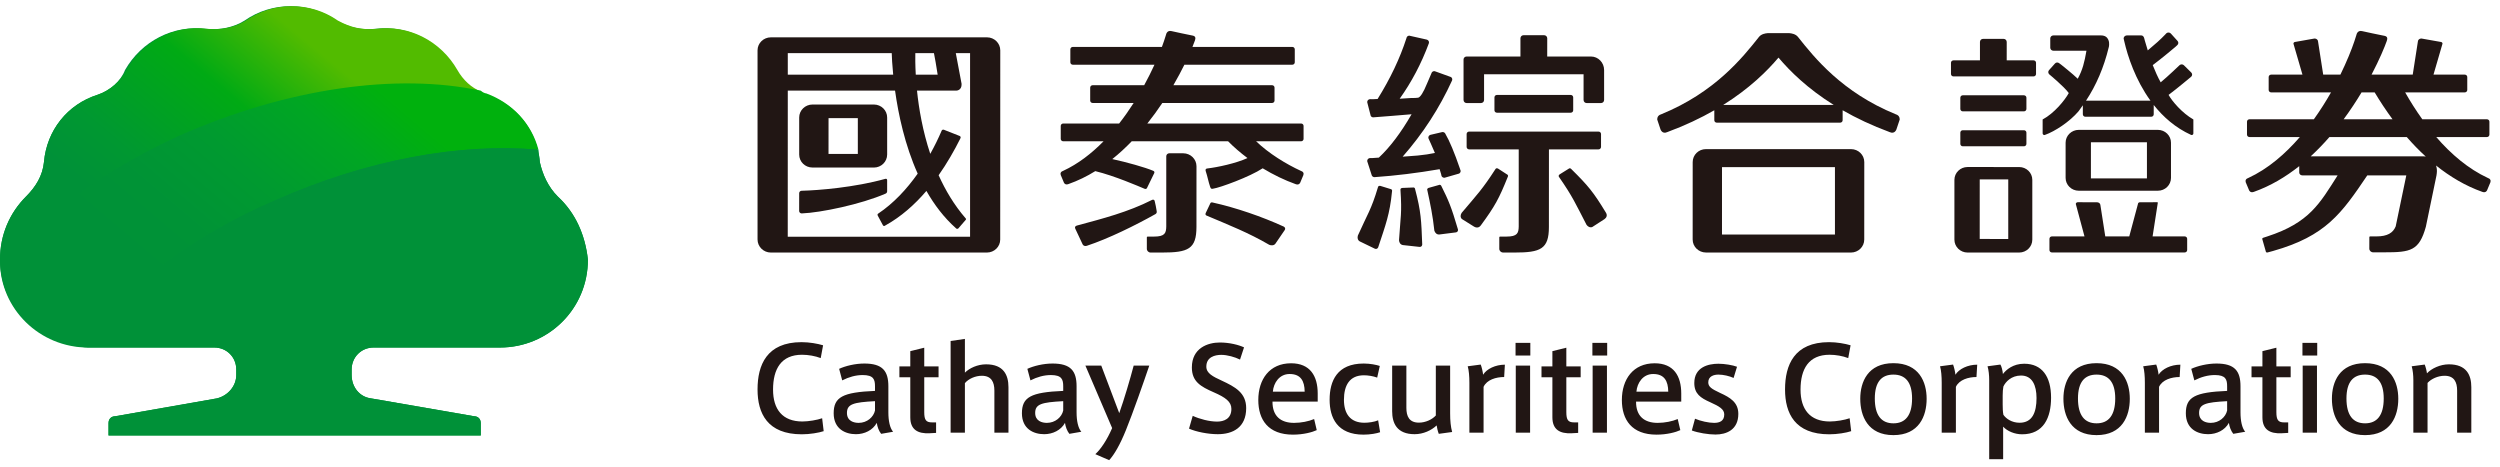 <?xml version="1.0" encoding="UTF-8"?>
<svg width="182px" height="34px" viewBox="0 0 182 34" version="1.1" xmlns="http://www.w3.org/2000/svg" xmlns:xlink="http://www.w3.org/1999/xlink">
    <title>logo</title>
    <defs>
        <linearGradient x1="75.92%" y1="34.187%" x2="18.308%" y2="71.674%" id="linearGradient-1">
            <stop stop-color="#52BB00" offset="0%"></stop>
            <stop stop-color="#00AA14" offset="36%"></stop>
            <stop stop-color="#009831" offset="79%"></stop>
            <stop stop-color="#009138" offset="100%"></stop>
        </linearGradient>
        <linearGradient x1="84.158%" y1="28.792%" x2="22.643%" y2="65.551%" id="linearGradient-2">
            <stop stop-color="#00B10D" offset="0%"></stop>
            <stop stop-color="#00A623" offset="22%"></stop>
            <stop stop-color="#009A30" offset="51%"></stop>
            <stop stop-color="#009336" offset="78%"></stop>
            <stop stop-color="#009138" offset="100%"></stop>
        </linearGradient>
    </defs>
    <g id="logo" stroke="none" stroke-width="1" fill="none" fill-rule="evenodd">
        <g fill-rule="nonzero" id="Path">
            <path d="M40.6,14.3 C39.9,13.6 39.5,12.7 39.3,11.8 C39.1,9.5 37.6,7.6 35.4,6.9 C35.3,6.9 35.1,6.8 35,6.7 C34.2,6.4 33.6,5.8 33.2,5.1 C32,3 29.7,1.8 27.3,2.1 C26.3,2.2 25.4,2 24.5,1.5 C22.5,0.1 19.8,0.1 17.8,1.5 C17,2 16,2.2 15,2.1 C12.6,1.8 10.3,3 9.1,5.1 C8.8,5.9 8,6.6 7.1,6.9 C4.9,7.6 3.4,9.5 3.2,11.8 C3.1,12.8 2.6,13.6 1.9,14.3 C0.7,15.5 0,17.1 0,18.9 L0,19 C0,22.5 2.9,25.3 6.4,25.3 L15.6,25.3 C16.5,25.3 17.2,26 17.2,26.9 L17.2,27.3 C17.2,28.1 16.6,28.8 15.8,29 L8.4,30.3 C8.1,30.3 7.9,30.5 7.9,30.8 L7.9,31.7 L35,31.7 L35,30.8 C35,30.5 34.8,30.3 34.5,30.3 L27,29 C26.2,28.9 25.6,28.2 25.6,27.3 L25.6,26.9 C25.6,26 26.3,25.3 27.2,25.3 L36.4,25.3 C39.9,25.3 42.8,22.5 42.8,18.9 C42.6,17.1 41.9,15.5 40.6,14.3 L40.6,14.3 Z" fill="#009138"></path>
            <path d="M13.1,10 C21,6.5 29,5.5 35.1,6.7 C34.3,6.4 33.7,5.8 33.3,5.1 C32.1,3 29.8,1.8 27.4,2.1 C26.4,2.2 25.5,2 24.6,1.5 C22.6,0.1 19.9,0.1 17.9,1.5 C17.1,2 16.1,2.2 15.1,2.1 C12.7,1.8 10.4,3 9.2,5.1 C8.8,5.9 8,6.6 7.1,6.9 C4.9,7.6 3.4,9.5 3.2,11.8 C3.1,12.8 2.6,13.6 1.9,14.3 C0.7,15.5 0,17.1 0,18.9 L0,19 C3.7,15.2 8.2,12.1 13.1,10 Z" fill="url(#linearGradient-1)"></path>
            <path d="M20,14.6 C26.8,11.6 33.6,10.4 39.2,10.9 C38.7,9 37.3,7.5 35.4,6.8 C35.3,6.8 35.1,6.7 35,6.6 C28.9,5.3 20.9,6.4 13,9.9 C8.2,12.1 3.7,15.2 0,18.9 C0,22.1 2.4,24.7 5.5,25.1 C9.5,20.6 14.4,17 20,14.6 Z" fill="url(#linearGradient-2)"></path>
            <path d="M40.6,14.3 C39.9,13.6 39.5,12.7 39.3,11.8 C39.3,11.5 39.2,11.2 39.2,10.9 C33.5,10.4 26.7,11.6 20,14.6 C14.4,17 9.5,20.6 5.5,25.2 C5.8,25.2 6.1,25.3 6.4,25.3 L15.6,25.3 C16.5,25.3 17.2,26 17.2,26.9 L17.2,27.3 C17.2,28.1 16.6,28.8 15.8,29 L8.4,30.3 C8.1,30.3 7.9,30.5 7.9,30.8 L7.9,31.7 L35,31.7 L35,30.8 C35,30.5 34.8,30.3 34.5,30.3 L27,29 C26.2,28.9 25.6,28.2 25.6,27.3 L25.6,26.9 C25.6,26 26.3,25.3 27.2,25.3 L36.4,25.3 C39.9,25.3 42.8,22.5 42.8,18.9 C42.6,17.1 41.9,15.5 40.6,14.3 L40.6,14.3 Z" fill="#009138"></path>
        </g>
        <g id="Group-32" transform="translate(55, 2)" fill="#211614">
            <path d="M27.532,24.616 L28.668,24.616 C28.255,25.834 27.47,28.078 26.963,29.323 C26.541,30.364 26.127,31.088 25.748,31.5 L24.74,31.063 C25.128,30.71 25.584,30.046 25.964,29.164 L24.017,24.616 L25.172,24.616 L26.481,28.078 C26.843,27.061 27.273,25.599 27.532,24.616 L27.532,24.616 Z M20.361,28.061 C20.361,28.659 20.868,28.785 21.213,28.785 C21.824,28.785 22.298,28.364 22.402,27.884 L22.402,27.205 C20.833,27.288 20.361,27.415 20.361,28.061 L20.361,28.061 Z M23.72,29.432 L22.849,29.583 C22.678,29.364 22.574,29.078 22.531,28.785 C22.238,29.323 21.634,29.609 21.015,29.609 C20.248,29.609 19.396,29.23 19.396,28.086 C19.396,26.91 20.042,26.556 22.402,26.457 L22.402,26.129 C22.402,25.632 22.306,25.304 21.505,25.304 C20.998,25.304 20.498,25.447 20.016,25.692 L19.792,24.851 C20.248,24.641 20.954,24.465 21.626,24.465 C22.944,24.465 23.375,25.001 23.375,26.119 L23.375,28.02 C23.375,28.642 23.487,29.164 23.72,29.432 L23.72,29.432 Z M16.788,24.523 C18.071,24.523 18.416,25.313 18.416,26.187 L18.416,29.5 L17.391,29.5 L17.391,26.44 C17.391,25.816 17.176,25.356 16.477,25.356 C15.995,25.356 15.504,25.581 15.245,25.892 L15.245,29.5 L14.205,29.5 L14.205,22.824 L15.245,22.672 L15.245,25.129 C15.574,24.801 16.159,24.523 16.788,24.523 L16.788,24.523 Z M13.147,28.75 L13.147,29.515 L12.673,29.541 C11.819,29.583 11.269,29.281 11.269,28.381 L11.269,25.465 L10.476,25.465 L10.476,24.674 L11.269,24.674 L11.269,23.564 L12.285,23.313 L12.285,24.674 L13.327,24.674 L13.327,25.465 L12.285,25.465 L12.285,28.003 C12.285,28.574 12.414,28.75 12.853,28.75 L13.147,28.75 Z M6.658,28.061 C6.658,28.659 7.166,28.785 7.511,28.785 C8.122,28.785 8.596,28.364 8.7,27.884 L8.7,27.205 C7.131,27.288 6.658,27.415 6.658,28.061 L6.658,28.061 Z M10.018,29.432 L9.148,29.583 C8.974,29.364 8.872,29.078 8.829,28.785 C8.536,29.323 7.932,29.609 7.313,29.609 C6.546,29.609 5.692,29.23 5.692,28.086 C5.692,26.91 6.34,26.556 8.7,26.457 L8.7,26.129 C8.7,25.632 8.605,25.304 7.803,25.304 C7.296,25.304 6.796,25.447 6.313,25.692 L6.089,24.851 C6.546,24.641 7.252,24.465 7.924,24.465 C9.242,24.465 9.673,25.001 9.673,26.119 L9.673,28.02 C9.673,28.642 9.785,29.164 10.018,29.432 L10.018,29.432 Z M0.149,26.346 C0.149,24.581 0.813,22.909 3.353,22.909 C3.922,22.909 4.525,23.018 4.921,23.137 L4.748,24.069 C4.352,23.917 3.853,23.826 3.387,23.826 C1.871,23.826 1.278,24.859 1.278,26.364 C1.278,27.793 1.959,28.684 3.414,28.684 C3.87,28.684 4.499,28.574 4.852,28.448 L4.964,29.389 C4.603,29.508 3.955,29.617 3.371,29.617 C0.864,29.617 0.149,28.086 0.149,26.356 L0.149,26.346 Z" id="Fill-1"></path>
            <path d="M71.206,25.515 C70.912,25.379 70.472,25.271 70.102,25.271 C69.784,25.271 69.362,25.379 69.362,25.834 C69.362,26.162 69.604,26.313 70.231,26.609 C70.947,26.935 71.55,27.288 71.55,28.129 C71.55,29.306 70.662,29.634 69.887,29.634 C69.371,29.634 68.604,29.508 68.165,29.339 L68.397,28.482 C68.811,28.659 69.396,28.785 69.784,28.785 C70.18,28.785 70.525,28.659 70.525,28.172 C70.525,27.793 70.172,27.583 69.499,27.28 C68.803,26.97 68.345,26.667 68.345,25.884 C68.345,24.733 69.353,24.48 70.102,24.48 C70.55,24.48 71.153,24.581 71.455,24.7 L71.206,25.515 Z M65.346,25.228 C64.613,25.228 64.183,25.869 64.131,26.515 L66.449,26.515 C66.44,25.725 66.155,25.228 65.354,25.228 L65.346,25.228 Z M65.682,28.785 C66.189,28.785 66.742,28.675 67.138,28.507 L67.327,29.314 C67.008,29.465 66.354,29.642 65.596,29.642 C63.795,29.642 63.072,28.558 63.072,27.121 C63.072,25.616 63.89,24.447 65.458,24.447 C66.845,24.447 67.395,25.372 67.395,26.649 L67.395,27.238 L64.105,27.238 C64.097,28.288 64.7,28.785 65.674,28.785 L65.682,28.785 Z M60.944,29.5 L61.986,29.5 L61.986,24.616 L60.944,24.616 L60.944,29.5 Z M60.926,23.884 L62.003,23.884 L62.003,22.96 L60.926,22.96 L60.926,23.884 Z M59.89,28.75 L59.89,29.515 L59.417,29.541 C58.564,29.583 58.014,29.281 58.014,28.381 L58.014,25.465 L57.221,25.465 L57.221,24.674 L58.014,24.674 L58.014,23.564 L59.029,23.313 L59.029,24.674 L60.072,24.674 L60.072,25.465 L59.029,25.465 L59.029,28.003 C59.029,28.574 59.159,28.75 59.597,28.75 L59.89,28.75 Z M55.348,29.5 L56.391,29.5 L56.391,24.616 L55.348,24.616 L55.348,29.5 Z M55.332,23.884 L56.408,23.884 L56.408,22.96 L55.332,22.96 L55.332,23.884 Z M54.555,24.548 L54.503,25.447 C53.916,25.447 53.244,25.642 53.004,26.162 L53.004,29.5 L51.971,29.5 L51.971,25.859 C51.971,25.404 51.936,24.96 51.85,24.665 L52.796,24.54 C52.865,24.708 52.952,25.076 52.97,25.28 C53.227,24.859 53.865,24.548 54.555,24.548 L54.555,24.548 Z M47.986,29.609 C46.694,29.609 46.349,28.811 46.349,27.935 L46.349,24.616 L47.384,24.616 L47.384,27.692 C47.384,28.306 47.589,28.768 48.297,28.768 C48.778,28.768 49.261,28.541 49.528,28.247 L49.528,24.616 L50.57,24.616 L50.57,28.096 C50.57,28.634 50.613,29.071 50.716,29.45 L49.743,29.583 C49.666,29.382 49.614,29.146 49.588,28.97 C49.209,29.331 48.615,29.609 47.986,29.609 L47.986,29.609 Z M41.796,27.096 C41.796,25.725 42.347,24.465 44.276,24.465 C44.751,24.465 45.19,24.556 45.449,24.641 L45.259,25.49 C44.967,25.379 44.587,25.321 44.294,25.321 C43.244,25.321 42.839,26.061 42.839,27.104 C42.839,28.104 43.287,28.776 44.329,28.776 C44.63,28.776 45.061,28.717 45.328,28.599 L45.473,29.465 C45.243,29.549 44.76,29.642 44.268,29.642 C42.347,29.642 41.796,28.407 41.796,27.104 L41.796,27.096 Z M38.877,25.228 C38.145,25.228 37.714,25.869 37.664,26.515 L39.98,26.515 C39.972,25.725 39.687,25.228 38.887,25.228 L38.877,25.228 Z M39.213,28.785 C39.723,28.785 40.272,28.675 40.669,28.507 L40.859,29.314 C40.54,29.465 39.886,29.642 39.128,29.642 C37.327,29.642 36.604,28.558 36.604,27.121 C36.604,25.616 37.422,24.447 38.989,24.447 C40.377,24.447 40.929,25.372 40.929,26.649 L40.929,27.238 L37.637,27.238 C37.629,28.288 38.232,28.785 39.205,28.785 L39.213,28.785 Z M35.274,24.177 C34.904,23.993 34.345,23.834 33.913,23.834 C33.439,23.834 32.821,23.993 32.821,24.692 C32.821,25.179 33.302,25.414 33.939,25.708 C34.913,26.162 35.722,26.591 35.722,27.71 C35.722,29.129 34.741,29.609 33.654,29.609 C32.94,29.609 32.062,29.432 31.561,29.205 L31.83,28.273 C32.337,28.507 33.043,28.692 33.603,28.692 C34.104,28.692 34.645,28.49 34.645,27.768 C34.645,27.245 34.223,26.935 33.354,26.556 C32.415,26.144 31.768,25.783 31.768,24.75 C31.768,23.336 32.931,22.934 33.802,22.934 C34.516,22.934 35.188,23.111 35.566,23.288 L35.274,24.177 Z" id="Fill-3"></path>
            <path d="M121.519,24.54 C121.588,24.708 121.665,25.01 121.682,25.179 C122.01,24.826 122.647,24.523 123.276,24.523 C124.569,24.523 124.912,25.313 124.912,26.187 L124.912,29.5 L123.879,29.5 L123.879,26.44 C123.879,25.816 123.664,25.356 122.966,25.356 C122.483,25.356 121.992,25.581 121.725,25.876 L121.725,29.5 L120.692,29.5 L120.692,25.675 C120.692,25.329 120.657,24.96 120.572,24.665 L121.519,24.54 Z M117.183,28.818 C118.045,28.818 118.535,28.238 118.535,27.011 C118.535,25.816 118.045,25.271 117.175,25.271 C116.306,25.271 115.822,25.816 115.822,27.011 C115.822,28.238 116.306,28.818 117.175,28.818 L117.183,28.818 Z M119.595,27.036 C119.595,28.288 119.044,29.677 117.175,29.677 C115.315,29.677 114.763,28.288 114.763,27.028 C114.763,25.808 115.315,24.439 117.175,24.439 C119.044,24.439 119.595,25.808 119.595,27.028 L119.595,27.036 Z M112.635,29.5 L113.676,29.5 L113.676,24.616 L112.635,24.616 L112.635,29.5 Z M112.618,23.884 L113.694,23.884 L113.694,22.96 L112.618,22.96 L112.618,23.884 Z M111.581,28.751 L111.581,29.515 L111.108,29.541 C110.255,29.583 109.704,29.281 109.704,28.381 L109.704,25.465 L108.911,25.465 L108.911,24.674 L109.704,24.674 L109.704,23.564 L110.72,23.313 L110.72,24.674 L111.761,24.674 L111.761,25.465 L110.72,25.465 L110.72,28.003 C110.72,28.574 110.85,28.751 111.289,28.751 L111.581,28.751 Z M105.094,28.061 C105.094,28.659 105.602,28.785 105.945,28.785 C106.558,28.785 107.03,28.364 107.135,27.884 L107.135,27.205 C105.567,27.288 105.094,27.415 105.094,28.061 L105.094,28.061 Z M108.452,29.432 L107.583,29.583 C107.411,29.364 107.306,29.079 107.263,28.785 C106.971,29.323 106.368,29.609 105.747,29.609 C104.981,29.609 104.129,29.23 104.129,28.086 C104.129,26.91 104.774,26.556 107.135,26.457 L107.135,26.129 C107.135,25.632 107.041,25.303 106.24,25.303 C105.73,25.303 105.231,25.447 104.748,25.692 L104.524,24.851 C104.981,24.641 105.688,24.465 106.36,24.465 C107.678,24.465 108.108,25.001 108.108,26.119 L108.108,28.02 C108.108,28.642 108.219,29.164 108.452,29.432 L108.452,29.432 Z M103.731,24.548 L103.679,25.447 C103.092,25.447 102.421,25.642 102.179,26.162 L102.179,29.5 L101.146,29.5 L101.146,25.859 C101.146,25.405 101.112,24.96 101.025,24.665 L101.973,24.54 C102.041,24.708 102.128,25.077 102.145,25.28 C102.404,24.859 103.041,24.548 103.731,24.548 L103.731,24.548 Z M97.637,28.818 C98.499,28.818 98.989,28.238 98.989,27.011 C98.989,25.816 98.499,25.271 97.628,25.271 C96.759,25.271 96.276,25.816 96.276,27.011 C96.276,28.238 96.759,28.818 97.628,28.818 L97.637,28.818 Z M100.049,27.036 C100.049,28.288 99.499,29.677 97.628,29.677 C95.768,29.677 95.217,28.288 95.217,27.028 C95.217,25.808 95.768,24.439 97.628,24.439 C99.499,24.439 100.049,25.808 100.049,27.028 L100.049,27.036 Z M90.795,27.44 C90.795,27.709 90.804,27.985 90.847,28.197 C91.036,28.473 91.45,28.776 92.026,28.776 C92.956,28.776 93.259,28.02 93.259,26.977 C93.259,26.053 92.948,25.339 92.131,25.339 C91.423,25.339 91.002,25.801 90.847,26.137 C90.812,26.296 90.795,26.566 90.795,26.801 L90.795,27.44 Z M92.363,24.48 C93.655,24.48 94.318,25.405 94.318,26.952 C94.318,28.389 93.784,29.617 92.208,29.617 C91.665,29.617 91.13,29.389 90.829,29.061 L90.829,31.432 L89.813,31.432 L89.813,25.675 C89.813,25.329 89.779,24.96 89.693,24.665 L90.63,24.54 C90.708,24.657 90.795,24.993 90.812,25.228 C91.053,24.909 91.562,24.48 92.354,24.48 L92.363,24.48 Z M88.941,24.548 L88.887,25.447 C88.302,25.447 87.631,25.642 87.389,26.162 L87.389,29.5 L86.356,29.5 L86.356,25.859 C86.356,25.405 86.322,24.96 86.235,24.665 L87.183,24.54 C87.252,24.708 87.338,25.077 87.355,25.28 C87.613,24.859 88.251,24.548 88.941,24.548 L88.941,24.548 Z M82.848,28.818 C83.708,28.818 84.199,28.238 84.199,27.011 C84.199,25.816 83.708,25.271 82.839,25.271 C81.969,25.271 81.486,25.816 81.486,27.011 C81.486,28.238 81.969,28.818 82.839,28.818 L82.848,28.818 Z M85.259,27.036 C85.259,28.288 84.707,29.677 82.839,29.677 C80.978,29.677 80.427,28.288 80.427,27.028 C80.427,25.808 80.978,24.439 82.839,24.439 C84.707,24.439 85.259,25.808 85.259,27.028 L85.259,27.036 Z M74.951,26.346 C74.951,24.581 75.614,22.909 78.156,22.909 C78.724,22.909 79.327,23.018 79.723,23.137 L79.551,24.069 C79.155,23.917 78.655,23.826 78.191,23.826 C76.674,23.826 76.079,24.859 76.079,26.364 C76.079,27.793 76.76,28.684 78.215,28.684 C78.673,28.684 79.302,28.574 79.654,28.448 L79.766,29.389 C79.404,29.508 78.758,29.617 78.173,29.617 C75.667,29.617 74.951,28.086 74.951,26.356 L74.951,26.346 Z" id="Fill-5"></path>
            <path d="M39.72,10.447 C38.621,9.942 37.371,9.175 36.444,8.285 L39.721,8.285 C39.82,8.285 39.9,8.208 39.9,8.11 L39.9,7.167 C39.9,7.069 39.82,6.992 39.721,6.992 L28.526,6.992 C28.921,6.495 29.287,5.992 29.617,5.497 L37.606,5.497 C37.706,5.497 37.786,5.419 37.786,5.322 L37.786,4.38 C37.786,4.281 37.706,4.203 37.606,4.203 L30.423,4.203 C30.732,3.669 31,3.165 31.223,2.712 L39.08,2.712 C39.18,2.712 39.26,2.633 39.26,2.535 L39.26,1.592 C39.26,1.495 39.18,1.415 39.08,1.415 L31.81,1.415 C31.887,1.228 31.949,1.065 31.991,0.947 C32.051,0.77 32.041,0.642 31.842,0.594 C31.414,0.504 30.544,0.331 30.289,0.265 C29.95,0.182 29.89,0.516 29.89,0.516 L29.748,0.96 C29.703,1.098 29.648,1.252 29.588,1.415 L23.102,1.415 C23.002,1.415 22.921,1.495 22.921,1.592 L22.921,2.535 C22.921,2.633 23.002,2.712 23.102,2.712 L29.045,2.712 C28.831,3.18 28.582,3.683 28.297,4.203 L24.546,4.203 C24.446,4.203 24.366,4.281 24.366,4.38 L24.366,5.322 C24.366,5.419 24.446,5.497 24.546,5.497 L27.53,5.497 C27.207,6 26.855,6.504 26.473,6.992 L22.401,6.992 C22.302,6.992 22.222,7.069 22.222,7.167 L22.222,8.11 C22.222,8.208 22.302,8.285 22.401,8.285 L25.339,8.285 C24.469,9.171 23.485,9.936 22.387,10.443 C22.102,10.538 22.24,10.784 22.24,10.784 L22.451,11.289 C22.451,11.289 22.524,11.495 22.778,11.402 C23.47,11.159 24.122,10.839 24.737,10.458 C26.169,10.808 27.879,11.559 28.305,11.734 C28.44,11.802 28.496,11.697 28.496,11.697 L29.014,10.633 C29.014,10.633 29.103,10.499 28.957,10.435 C28.361,10.182 27.018,9.806 25.975,9.581 C26.477,9.18 26.949,8.744 27.39,8.285 L34.405,8.285 C34.826,8.714 35.306,9.124 35.817,9.507 C34.984,9.889 33.633,10.181 32.88,10.266 C32.785,10.276 32.743,10.34 32.773,10.447 C32.916,10.87 32.961,11.202 33.105,11.621 C33.153,11.761 33.221,11.759 33.316,11.736 C33.818,11.664 35.98,10.874 36.924,10.252 C37.699,10.72 38.515,11.118 39.329,11.408 C39.582,11.501 39.657,11.293 39.657,11.293 L39.868,10.788 C39.868,10.788 40.005,10.54 39.72,10.447 M33.292,12.745 C33.134,12.693 33.107,12.812 33.107,12.812 L32.779,13.503 C32.779,13.503 32.705,13.649 32.85,13.699 C34.466,14.385 35.886,14.938 37.401,15.822 C37.557,15.887 37.742,15.88 37.85,15.74 C38.131,15.338 38.249,15.15 38.531,14.744 C38.589,14.657 38.557,14.551 38.463,14.499 C36.85,13.761 34.972,13.119 33.292,12.745 M31.138,9.159 L30.125,9.159 C30.004,9.159 29.904,9.254 29.904,9.373 L29.904,14.491 C29.893,14.965 29.809,15.223 29.015,15.223 L28.556,15.223 C28.482,15.223 28.49,15.29 28.49,15.29 L28.49,16.115 C28.49,16.264 28.614,16.385 28.764,16.385 L29.6,16.385 C31.498,16.385 32.101,16.132 32.102,14.522 L32.104,10.103 C32.104,9.582 31.671,9.159 31.138,9.159 M29.122,13.583 C27.679,14.394 25.697,15.375 24.118,15.895 C23.98,15.944 23.861,15.878 23.818,15.794 C23.706,15.55 23.438,14.975 23.279,14.645 C23.233,14.546 23.267,14.466 23.383,14.425 C25.319,13.901 27.096,13.45 28.884,12.546 C28.985,12.505 29.056,12.577 29.061,12.637 C29.139,13.021 29.15,12.971 29.204,13.35 C29.222,13.453 29.217,13.515 29.122,13.583" id="Fill-7"></path>
            <path d="M5.318,6.602 L7.45,6.602 L7.45,9.208 L5.316,9.206 L5.318,6.602 Z M4.146,10.196 L8.62,10.198 C9.152,10.198 9.584,9.775 9.585,9.252 L9.585,6.555 C9.585,6.033 9.155,5.611 8.621,5.609 L4.149,5.609 C3.616,5.609 3.181,6.033 3.181,6.553 L3.181,9.252 C3.181,9.775 3.612,10.196 4.146,10.196 L4.146,10.196 Z M9.472,12.095 C7.673,12.878 4.74,13.484 3.378,13.536 C3.377,13.536 3.377,13.538 3.374,13.538 L3.363,13.538 L3.363,13.536 C3.262,13.536 3.178,13.456 3.178,13.361 L3.18,12.064 C3.18,11.965 3.262,11.887 3.363,11.887 L3.372,11.887 C4.581,11.858 7.232,11.643 9.454,11.019 C9.454,11.019 9.584,10.984 9.584,11.122 L9.584,11.934 C9.584,12.052 9.472,12.095 9.472,12.095 L9.472,12.095 Z M15.621,15.233 L2.348,15.233 L2.351,4.598 L10.16,4.598 C10.4,6.324 10.875,8.561 11.808,10.642 C11.004,11.779 10.047,12.806 8.935,13.549 C8.838,13.608 8.907,13.711 8.907,13.711 L9.265,14.377 C9.265,14.377 9.318,14.509 9.429,14.427 C10.593,13.784 11.589,12.899 12.442,11.899 C13.017,12.909 13.722,13.841 14.587,14.61 C14.675,14.709 14.764,14.631 14.764,14.631 L15.3,14.01 C15.3,14.01 15.373,13.955 15.29,13.884 C14.466,12.93 13.829,11.858 13.332,10.757 C13.942,9.891 14.463,8.978 14.911,8.085 C14.99,7.94 14.854,7.895 14.854,7.895 L13.722,7.448 C13.722,7.448 13.597,7.396 13.548,7.524 C13.309,8.081 13.035,8.644 12.723,9.2 C12.173,7.547 11.894,5.92 11.758,4.598 L14.615,4.598 C14.615,4.598 15.023,4.6 15.005,4.11 C14.84,3.234 14.675,2.363 14.582,1.869 L15.621,1.869 L15.621,15.233 Z M2.351,1.869 L9.918,1.869 C9.926,2.166 9.952,2.714 10.024,3.438 L2.351,3.438 L2.351,1.869 Z M11.636,1.869 L12.991,1.869 C13.062,2.221 13.16,2.764 13.262,3.438 L11.668,3.438 C11.627,2.714 11.629,2.166 11.636,1.869 L11.636,1.869 Z M16.854,0.718 L1.121,0.718 C0.587,0.718 0.149,1.141 0.149,1.662 L0.149,15.435 C0.149,15.956 0.582,16.385 1.115,16.385 L16.847,16.385 C17.383,16.385 17.815,15.961 17.815,15.441 L17.82,1.666 C17.82,1.145 17.387,0.718 16.854,0.718 L16.854,0.718 Z" id="Fill-9"></path>
            <path d="M51.332,10.423 C51.322,10.396 51.313,10.371 51.305,10.345 C51.298,10.324 51.291,10.303 51.285,10.283 C50.886,9.116 50.529,8.262 50.213,7.722 C50.21,7.716 50.206,7.71 50.204,7.705 C50.164,7.65 50.099,7.613 50.026,7.613 C50.013,7.613 50.001,7.615 49.988,7.617 L49.97,7.621 L49.162,7.81 L49.142,7.813 C49.051,7.839 48.983,7.92 48.983,8.017 C48.983,8.035 48.987,8.052 48.992,8.07 L49.019,8.132 L49.19,8.512 L49.461,9.136 C49.1,9.215 48.685,9.276 48.215,9.322 L47.113,9.406 C48.593,7.718 49.791,5.872 50.706,3.867 C50.707,3.867 50.708,3.866 50.708,3.866 C50.719,3.838 50.725,3.811 50.725,3.784 C50.725,3.71 50.687,3.646 50.63,3.609 L50.538,3.576 L49.528,3.211 L49.449,3.184 C49.437,3.18 49.427,3.18 49.415,3.18 C49.34,3.18 49.276,3.217 49.237,3.271 L49.203,3.349 L48.884,4.091 C48.75,4.417 48.631,4.664 48.522,4.833 C48.414,5.001 48.321,5.095 48.243,5.112 C48.163,5.128 47.98,5.137 47.692,5.137 L46.897,5.188 C47.765,3.97 48.472,2.631 49.015,1.168 L49.016,1.166 C49.025,1.143 49.031,1.114 49.031,1.087 C49.031,0.99 48.963,0.908 48.872,0.885 L48.852,0.879 L47.694,0.619 L47.598,0.596 C47.518,0.597 47.449,0.64 47.413,0.704 C47.403,0.731 47.395,0.759 47.386,0.788 C46.916,2.244 46.217,3.716 45.29,5.205 L44.982,5.221 L44.782,5.221 C44.771,5.219 44.76,5.217 44.749,5.217 C44.739,5.217 44.728,5.219 44.717,5.221 C44.614,5.236 44.533,5.322 44.533,5.429 C44.533,5.429 44.534,5.442 44.536,5.45 L44.552,5.514 L44.761,6.328 L44.79,6.438 C44.826,6.497 44.889,6.54 44.964,6.543 L45.026,6.538 L46.319,6.437 L47.763,6.318 C46.993,7.656 46.198,8.708 45.38,9.474 L44.91,9.507 L44.772,9.507 L44.727,9.507 C44.618,9.518 44.533,9.608 44.533,9.714 C44.533,9.728 44.536,9.74 44.537,9.751 L44.555,9.806 L44.856,10.738 L44.866,10.769 C44.897,10.843 44.972,10.895 45.056,10.897 C45.074,10.895 45.092,10.895 45.109,10.893 C46.602,10.788 48.167,10.598 49.804,10.316 L49.912,10.672 L49.926,10.736 L49.944,10.814 C49.978,10.887 50.054,10.94 50.141,10.94 C50.156,10.94 50.169,10.938 50.181,10.936 L50.227,10.922 L51.144,10.658 L51.215,10.639 C51.285,10.604 51.335,10.534 51.335,10.45 C51.335,10.441 51.333,10.433 51.332,10.423 L51.332,10.423 Z M53.975,4.912 C53.877,4.912 53.796,4.99 53.796,5.089 L53.796,6.031 C53.796,6.126 53.877,6.205 53.975,6.205 L59.35,6.205 C59.449,6.205 59.529,6.126 59.529,6.031 L59.529,5.089 C59.529,4.99 59.449,4.912 59.35,4.912 L53.975,4.912 Z M61.375,8.874 C61.475,8.874 61.555,8.794 61.555,8.697 L61.555,7.755 C61.555,7.658 61.475,7.58 61.375,7.58 L51.952,7.58 C51.852,7.58 51.771,7.658 51.771,7.755 L51.771,8.697 C51.771,8.794 51.852,8.874 51.952,8.874 L55.563,8.874 L55.563,14.491 C55.551,14.965 55.468,15.223 54.674,15.223 L54.214,15.223 C54.141,15.223 54.148,15.288 54.148,15.288 L54.148,16.115 C54.148,16.264 54.274,16.383 54.423,16.383 L55.259,16.385 C57.156,16.385 57.76,16.132 57.76,14.523 L57.763,8.874 L61.375,8.874 Z M51.767,5.502 L52.819,5.502 C52.94,5.502 53.04,5.404 53.04,5.279 L53.04,3.493 L53.04,3.407 L60.284,3.407 L60.284,4.809 L60.284,5.279 C60.284,5.401 60.382,5.502 60.505,5.502 L61.558,5.502 C61.678,5.502 61.779,5.404 61.779,5.279 L61.779,3.097 C61.779,2.557 61.351,2.114 60.822,2.114 L57.637,2.114 L57.639,0.788 C57.639,0.665 57.538,0.564 57.418,0.564 L55.908,0.564 C55.787,0.564 55.688,0.663 55.688,0.788 L55.688,2.114 L51.767,2.114 C51.645,2.114 51.546,2.211 51.546,2.33 L51.546,5.279 C51.546,5.401 51.644,5.502 51.767,5.502 L51.767,5.502 Z M49.764,11.464 L49.016,11.675 C49.016,11.675 48.855,11.718 48.911,11.858 C49.124,12.839 49.306,13.705 49.421,14.794 C49.472,14.952 49.598,15.084 49.777,15.072 C50.274,15.014 50.496,14.975 50.995,14.917 C51.1,14.901 51.161,14.81 51.14,14.705 C50.648,13.035 50.455,12.594 49.937,11.555 C49.872,11.406 49.764,11.464 49.764,11.464 L49.764,11.464 Z M47.879,11.65 L47.1,11.681 C47.1,11.681 46.932,11.684 46.954,11.833 C47.069,13.55 46.957,13.769 46.848,15.488 C46.858,15.655 46.949,15.81 47.127,15.841 C47.622,15.899 47.847,15.915 48.346,15.975 C48.452,15.985 48.533,15.909 48.538,15.802 C48.472,14.066 48.454,13.408 48.022,11.779 C47.998,11.617 47.879,11.65 47.879,11.65 L47.879,11.65 Z M59.4,10.318 C59.293,10.192 59.207,10.28 59.207,10.28 L58.551,10.689 C58.551,10.689 58.409,10.775 58.503,10.893 C59.49,12.316 59.7,12.821 60.496,14.361 C60.591,14.499 60.749,14.59 60.917,14.528 L61.809,13.951 C61.937,13.858 62.042,13.695 61.912,13.483 C61.006,11.988 60.612,11.513 59.4,10.318 L59.4,10.318 Z M54.721,10.703 L54.073,10.283 C54.073,10.283 53.935,10.188 53.862,10.32 C52.922,11.777 52.533,12.167 51.41,13.495 C51.317,13.637 51.297,13.816 51.422,13.942 L52.322,14.505 C52.459,14.583 52.656,14.61 52.803,14.41 C53.841,12.998 54.128,12.456 54.76,10.891 C54.837,10.746 54.721,10.703 54.721,10.703 L54.721,10.703 Z M46.339,11.938 C46.174,13.612 45.876,14.355 45.331,16.008 C45.289,16.107 45.185,16.15 45.089,16.105 C44.641,15.884 44.436,15.794 43.99,15.573 C43.835,15.485 43.805,15.307 43.853,15.148 C44.558,13.569 44.822,13.282 45.315,11.631 C45.349,11.483 45.506,11.538 45.506,11.538 L46.249,11.767 C46.249,11.767 46.372,11.779 46.339,11.938 L46.339,11.938 Z" id="Fill-11"></path>
            <path d="M70.452,5.637 C72.355,4.446 73.629,3.192 74.474,2.194 C75.317,3.192 76.59,4.446 78.491,5.637 L70.452,5.637 Z M83.006,6.318 C79.109,4.726 77.09,2.199 75.894,0.691 C75.723,0.471 75.414,0.425 75.27,0.415 C75.27,0.415 75.27,0.413 75.272,0.413 L75.214,0.413 L75.192,0.413 L73.753,0.413 L73.731,0.413 L73.674,0.413 L73.676,0.415 C73.531,0.425 73.222,0.471 73.051,0.691 C71.856,2.199 69.837,4.726 65.94,6.318 C65.604,6.411 65.649,6.712 65.649,6.712 L65.885,7.421 C65.885,7.421 66.008,7.786 66.372,7.619 C67.683,7.135 68.817,6.592 69.802,6.027 L69.802,6.755 C69.802,6.852 69.883,6.93 69.982,6.93 L78.963,6.93 C79.063,6.93 79.144,6.852 79.144,6.755 L79.144,6.027 C80.128,6.592 81.263,7.135 82.573,7.619 C82.937,7.786 83.059,7.421 83.059,7.421 L83.296,6.712 C83.296,6.712 83.34,6.411 83.006,6.318 L83.006,6.318 Z M78.584,15.072 L70.361,15.072 L70.362,10.167 L78.584,10.167 L78.584,15.072 Z M79.753,8.856 L69.193,8.856 C68.661,8.854 68.228,9.276 68.228,9.798 L68.226,15.439 C68.226,15.959 68.658,16.381 69.192,16.383 L79.752,16.385 C80.286,16.385 80.717,15.961 80.717,15.441 L80.72,9.8 C80.72,9.277 80.287,8.856 79.753,8.856 L79.753,8.856 Z" id="Fill-13"></path>
            <path d="M104.677,6.697 C103.853,6.225 103.128,5.368 102.873,4.908 C103.498,4.442 104.521,3.582 104.521,3.582 C104.61,3.497 104.608,3.365 104.524,3.279 L103.99,2.753 C103.906,2.667 103.757,2.661 103.667,2.749 C103.667,2.749 102.847,3.539 102.298,3.994 C102.071,3.592 101.912,3.213 101.719,2.741 C102.366,2.262 103.367,1.415 103.367,1.415 L103.506,1.287 C103.599,1.205 103.608,1.075 103.53,0.986 L103.038,0.442 C102.958,0.353 102.81,0.339 102.714,0.421 L102.628,0.514 C102.292,0.867 101.892,1.225 101.357,1.669 C101.265,1.384 101.2,1.168 101.142,0.951 L101.104,0.803 C101.074,0.679 101.006,0.578 100.885,0.578 L99.836,0.578 C99.714,0.578 99.6,0.677 99.6,0.801 L99.642,0.986 C99.895,2.104 100.461,3.821 101.554,5.328 L96.862,5.328 C97.597,4.217 98.163,2.912 98.516,1.446 C98.52,1.438 98.53,1.394 98.534,1.364 C98.549,1.234 98.577,0.972 98.398,0.755 C98.386,0.741 98.272,0.578 97.944,0.578 L94.488,0.578 C94.363,0.578 94.259,0.675 94.259,0.791 L94.259,1.477 C94.259,1.595 94.361,1.693 94.488,1.693 L95.366,1.693 L96.894,1.693 C96.751,2.522 96.61,3.097 96.259,3.733 C95.918,3.396 95.063,2.716 95.063,2.716 L94.91,2.603 C94.815,2.524 94.681,2.533 94.602,2.623 L94.166,3.11 C94.087,3.2 94.098,3.337 94.194,3.419 C94.194,3.419 95.252,4.287 95.607,4.774 C95.324,5.295 94.544,6.25 93.704,6.697 L93.704,7.71 C93.706,7.776 93.762,7.831 93.829,7.831 C93.844,7.831 93.855,7.827 93.868,7.823 C93.872,7.821 93.878,7.819 93.883,7.817 C94.586,7.569 95.666,6.871 96.323,6.095 L96.631,5.664 L96.631,6.322 C96.631,6.419 96.713,6.499 96.812,6.499 L101.612,6.499 C101.711,6.499 101.791,6.419 101.791,6.322 L101.791,5.642 C102.487,6.52 103.374,7.303 104.506,7.819 C104.507,7.821 104.509,7.821 104.511,7.821 C104.525,7.827 104.539,7.831 104.556,7.831 C104.62,7.831 104.673,7.78 104.677,7.718 C104.678,7.716 104.679,7.712 104.679,7.712 C104.679,7.712 104.678,7.705 104.677,7.703 L104.677,6.697 Z M97.218,10.986 L101.297,10.986 L101.297,8.355 L97.219,8.355 L97.218,10.986 Z M96.333,11.885 C95.805,11.885 95.376,11.466 95.376,10.951 L95.376,8.388 C95.376,7.872 95.808,7.454 96.335,7.454 L102.092,7.454 C102.621,7.456 103.048,7.873 103.048,8.39 L103.048,10.951 C103.047,11.468 102.621,11.885 102.092,11.885 L96.333,11.885 Z M91.201,11.06 L89.124,11.06 L89.123,15.396 L91.201,15.398 L91.201,11.06 Z M92.952,11.095 L92.952,15.449 C92.951,15.965 92.525,16.385 91.996,16.385 L88.237,16.385 C87.708,16.383 87.281,15.963 87.281,15.447 L87.281,11.093 C87.281,10.577 87.712,10.159 88.238,10.159 L91.997,10.161 C92.527,10.161 92.952,10.578 92.952,11.095 L92.952,11.095 Z M87.712,8.476 C87.712,8.573 87.792,8.65 87.89,8.65 L92.342,8.65 C92.442,8.65 92.523,8.573 92.523,8.476 L92.523,7.656 C92.523,7.559 92.442,7.481 92.342,7.481 L87.89,7.481 C87.792,7.481 87.712,7.559 87.712,7.656 L87.712,8.476 Z M93.044,2.394 L91.088,2.394 L91.089,1.056 C91.089,0.931 90.989,0.83 90.868,0.83 L89.361,0.83 C89.239,0.83 89.141,0.93 89.141,1.054 L89.141,2.394 L87.21,2.394 C87.111,2.394 87.031,2.473 87.031,2.568 L87.031,3.388 C87.031,3.485 87.111,3.563 87.21,3.563 L93.044,3.563 C93.142,3.563 93.223,3.485 93.223,3.388 L93.223,2.568 C93.223,2.473 93.142,2.394 93.044,2.394 L93.044,2.394 Z M87.89,6.106 L92.342,6.106 C92.442,6.106 92.523,6.029 92.523,5.932 L92.523,5.112 C92.523,5.015 92.442,4.937 92.342,4.937 L87.89,4.937 C87.792,4.937 87.712,5.015 87.712,5.112 L87.712,5.932 C87.712,6.029 87.792,6.106 87.89,6.106 L87.89,6.106 Z M104.226,15.386 L104.226,16.204 C104.226,16.301 104.145,16.379 104.045,16.379 L94.379,16.379 C94.28,16.379 94.199,16.301 94.199,16.204 L94.199,15.386 C94.199,15.289 94.28,15.21 94.379,15.21 L96.751,15.21 L96.118,12.849 C96.118,12.779 96.184,12.722 96.263,12.722 L97.658,12.724 C97.797,12.724 97.911,12.822 97.911,12.944 L98.264,15.21 L100.01,15.21 L100.642,12.849 C100.643,12.781 100.707,12.724 100.786,12.724 L102.049,12.722 C102.071,12.722 102.089,12.74 102.089,12.757 L101.709,15.21 L104.045,15.21 C104.145,15.21 104.226,15.289 104.226,15.386 L104.226,15.386 Z" id="Fill-15"></path>
            <path d="M121.423,9.38 L113.221,9.38 C113.704,8.934 114.16,8.462 114.582,7.977 L120.213,7.977 C120.641,8.47 121.104,8.949 121.597,9.4 C121.54,9.392 121.489,9.38 121.423,9.38 M116.921,4.726 L117.876,4.726 C118.254,5.357 118.687,6.019 119.176,6.683 L115.617,6.683 C116.107,6.021 116.541,5.357 116.921,4.726 M126.126,10.961 C124.686,10.295 123.426,9.211 122.359,7.977 L126.049,7.977 C126.148,7.977 126.229,7.899 126.229,7.802 L126.229,6.858 C126.229,6.761 126.148,6.683 126.049,6.683 L121.343,6.683 C120.878,6.033 120.462,5.371 120.095,4.726 L124.438,4.726 C124.536,4.726 124.617,4.646 124.617,4.551 L124.617,3.607 C124.617,3.51 124.536,3.433 124.438,3.433 L122.158,3.433 L122.815,1.176 L122.815,1.174 C122.815,1.106 122.748,1.05 122.671,1.05 L121.275,0.803 C121.137,0.803 121.022,0.902 121.022,1.023 L120.647,3.433 L117.649,3.433 C118.233,2.318 118.604,1.417 118.757,0.982 C118.821,0.797 118.812,0.661 118.602,0.611 C118.152,0.518 117.237,0.335 116.969,0.267 C116.613,0.178 116.551,0.529 116.551,0.529 L116.402,0.996 C116.194,1.617 115.849,2.475 115.381,3.433 L114.129,3.433 L113.754,1.023 C113.754,0.902 113.641,0.803 113.501,0.803 L112.106,1.05 C112.028,1.05 111.962,1.106 111.962,1.174 L111.962,1.176 L112.619,3.433 L110.341,3.433 C110.241,3.433 110.159,3.51 110.159,3.607 L110.159,4.551 C110.159,4.646 110.241,4.726 110.341,4.726 L114.698,4.726 C114.332,5.371 113.914,6.033 113.449,6.683 L108.762,6.683 C108.663,6.683 108.581,6.761 108.581,6.858 L108.581,7.802 C108.581,7.899 108.663,7.977 108.762,7.977 L112.429,7.977 C111.361,9.21 110.108,10.297 108.667,10.961 C108.367,11.058 108.51,11.319 108.51,11.319 L108.732,11.848 C108.732,11.848 108.809,12.066 109.077,11.969 C110.291,11.54 111.391,10.882 112.384,10.095 L112.384,10.557 C112.384,10.674 112.482,10.767 112.605,10.767 L115.18,10.767 C113.878,12.814 113.121,14.216 110.066,15.21 C109.963,15.245 109.86,15.278 109.758,15.311 C109.754,15.311 109.726,15.324 109.717,15.332 C109.69,15.358 109.684,15.394 109.699,15.423 L109.959,16.336 C109.965,16.346 109.973,16.356 109.98,16.361 C110.021,16.398 110.081,16.379 110.094,16.375 C110.215,16.348 110.344,16.303 110.481,16.27 L110.48,16.27 C114.319,15.183 115.464,13.546 117.339,10.767 L120.179,10.767 L119.407,14.48 C119.215,14.952 118.804,15.21 118.011,15.21 L117.553,15.21 C117.479,15.21 117.488,15.274 117.488,15.274 L117.486,16.101 C117.486,16.251 117.611,16.369 117.762,16.369 L118.596,16.369 C120.492,16.371 121.117,16.255 121.602,14.509 L122.375,10.777 C122.375,10.777 122.426,10.489 122.402,10.326 C122.398,10.303 122.389,10.188 122.347,10.05 C123.354,10.856 124.478,11.532 125.715,11.969 C125.983,12.066 126.061,11.848 126.061,11.848 L126.282,11.319 C126.282,11.319 126.426,11.058 126.126,10.961" id="Fill-17"></path>
        </g>
    </g>
</svg>